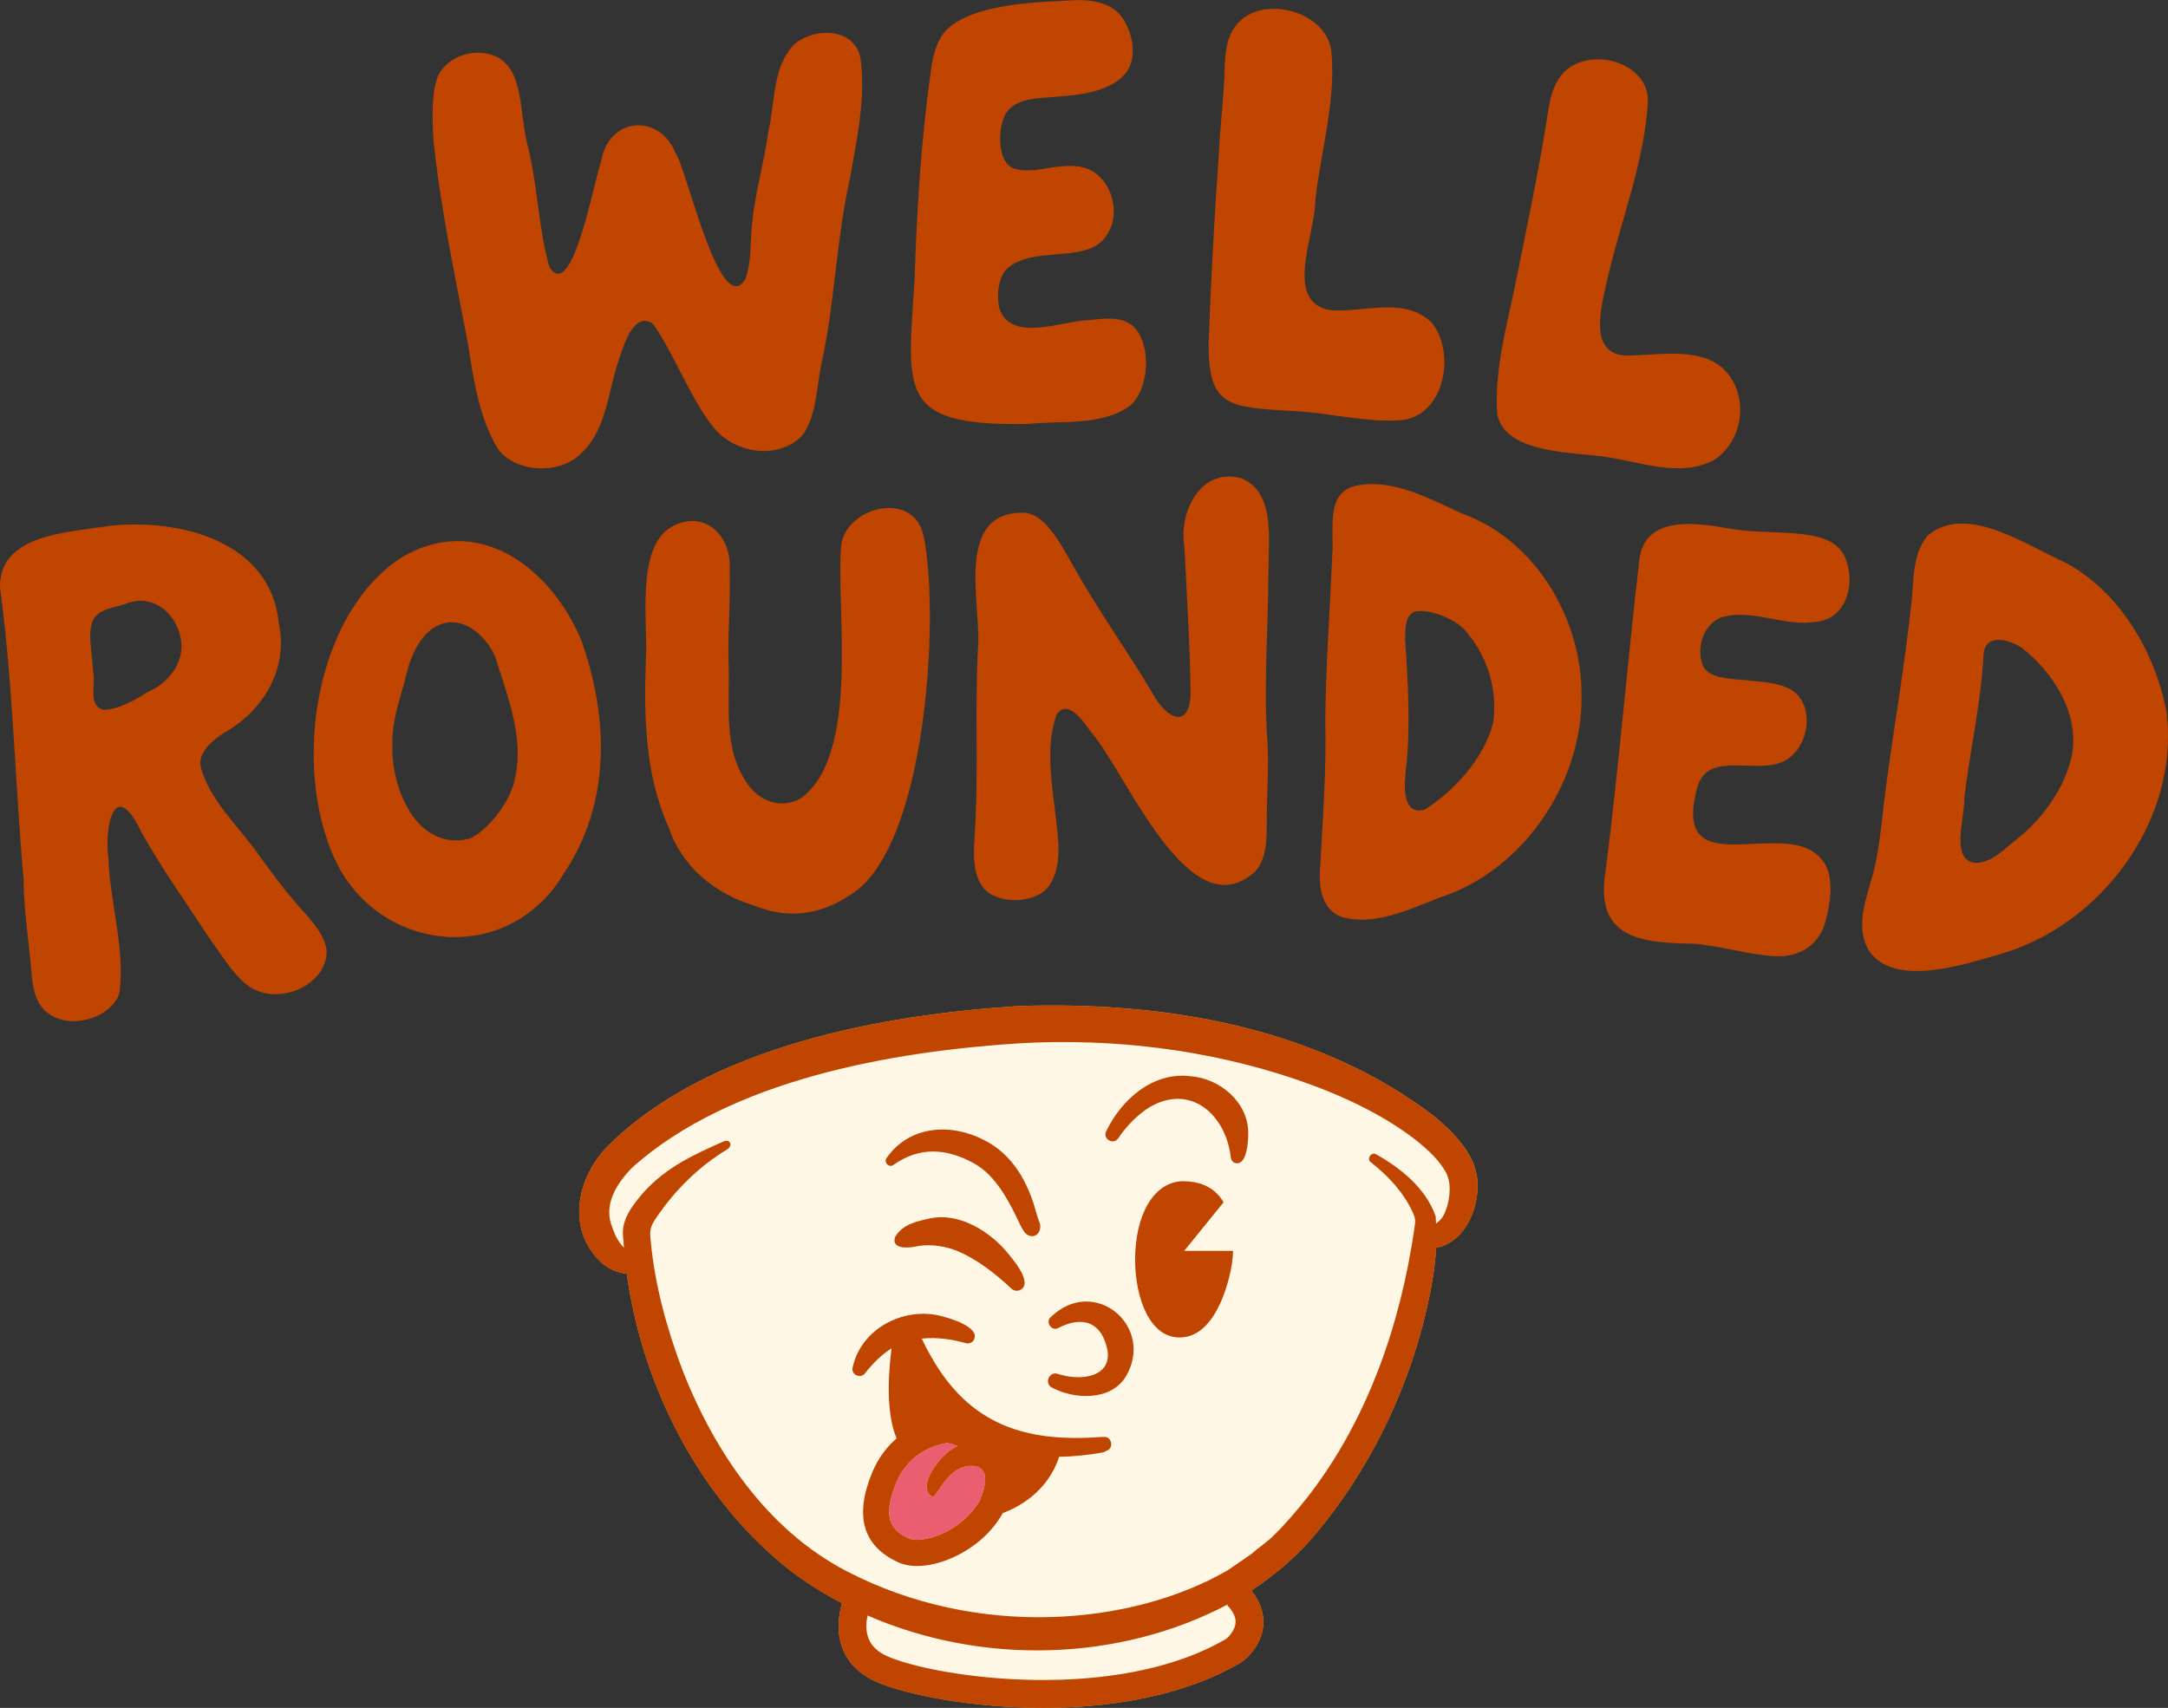 <svg height="122.852" width="155.915" viewBox="0 0 155.916 122.852" id="Layer_2" xmlns="http://www.w3.org/2000/svg"><rect x="0" y="0" width="155.916" height="122.852" fill="#333333" stroke="none"/><g id="Components"><g id="_75780e10-7d31-4c4b-b1bb-b41577b435c8_1"><g id="well_rounded_vertical"><path style="fill:#bf4501;" d="M23.49,68.412c-.079-.952-.78-1.809-1.393-2.541-1.12-1.203-2.201-2.592-3.397-4.249-1.465-2.135-3.644-4.012-4.276-6.511-.154-.965.787-1.831,1.672-2.384,2.858-1.604,4.649-4.612,3.957-7.874-.547-5.925-7.144-7.597-12.267-7.017C4.959,38.3-.094,38.405.001,42.278c.925,6.765,1.077,14.06,1.697,20.983.009,2.212.376,4.401.553,6.582.094,1.082.256,2.337,1.163,3.008,1.671,1.322,4.713.317,5.186-1.475.402-3.143-.692-6.488-.805-9.62-.311-2.433.493-5.876,2.357-1.919,1.425,2.557,3.23,5.089,4.839,7.55,1.212,1.676,2.239,3.531,3.753,3.967,1.934.639,4.647-.655,4.747-2.807l-.003-.134ZM13.046,46.697c-.091,1.396-1.216,2.607-2.515,3.125-.818.542-2.102,1.245-3.075,1.235-1.21-.292-.509-1.908-.778-2.86-.014-1.14-.435-2.668.026-3.615.471-.865,1.673-.861,2.507-1.214,2.14-.719,3.861,1.244,3.843,3.199l-.007.129Z"></path><path style="fill:#bf4501;" d="M155.8,51.166c-.804-4.284-3.441-8.724-7.381-10.756-2.737-1.205-6.998-4.218-9.784-1.892-1.179,1.404-.973,3.414-1.206,5.16-.517,4.707-1.316,9.127-1.923,13.91-.149,1.348-.288,2.723-.536,4.048-.358,2.287-1.78,4.649-.574,6.726,1.767,2.686,6.745,1.058,9.38.287,7.356-2.069,12.948-9.674,12.044-17.313l-.019-.17ZM148.988,54.407c-.482,2.226-2.064,4.465-3.843,5.87-.931.709-1.7,1.649-2.881,1.791-2.148.068-.916-3.363-.996-4.703.408-3.355,1.226-6.969,1.388-10.338.124-1.459,1.78-1.054,2.719-.447,2.238,1.728,4.16,4.664,3.643,7.662l-.03.165Z"></path><path style="fill:#bf4501;" d="M113.739,49.944c.001-5.412-3.278-11.057-8.531-12.981-2.409-1.09-5.04-2.539-7.586-2.045-2.351.426-1.658,3.195-1.81,4.974-.163,4.006-.455,7.817-.505,11.818.098,3.734-.193,7.361-.389,11.092-.063,1.384.344,2.907,1.847,3.226,2.607.57,5.141-.93,7.566-1.746,5.612-2.238,9.452-8.259,9.408-14.178l0-.16ZM107.356,52.091c-.668,2.491-2.767,4.795-4.885,6.141-1.7.47-1.469-1.865-1.362-2.921.35-2.716.146-6.431-.054-9.28.028-.845-.032-1.803.761-2.057,1.083-.163,2.995.584,3.69,1.536,1.493,1.778,2.202,4.14,1.881,6.433l-.03.148Z"></path><path style="fill:#bf4501;" d="M41.689,45.789c-2.26-5.13-7.454-8.902-12.861-5.662-6.483,4.29-7.928,15.868-4.384,22.398,3.525,6.184,12.304,6.732,16.118.287,3.421-5.081,3.205-11.335,1.205-16.855l-.078-.169ZM37.039,55.946c-.236,1.556-1.845,3.72-3.247,4.372-3.798.966-5.721-3.621-5.572-6.876-.01-1.653.486-2.952.895-4.479.324-1.571,1.052-3.394,2.438-3.996,1.703-.763,3.394.73,4.062,2.282.823,2.67,2.057,5.666,1.459,8.537l-.035.16Z"></path><path style="fill:#bf4501;" d="M46.974,23.317c1.399,1.931,2.673,5.341,4.283,7.351,1.479,1.933,4.615,2.453,6.377.726,1.196-1.506,1.05-3.758,1.529-5.615.875-4.238,1.015-8.751,1.972-12.992.49-2.778,1.158-5.854.741-8.634-.436-2.132-3.226-2.227-4.726-.992-1.597,1.581-1.409,4.178-1.878,6.251-.315,2.232-.939,4.327-1.181,6.623-.159,1.328-.013,2.877-.519,4.098-1.826,2.795-4.221-8.134-4.996-9.142-1.187-2.904-4.839-2.547-5.34.619-.432.957-2.051,10.278-3.725,7.599-.811-2.833-.845-6-1.604-8.909-.548-2.238-.262-5.028-2.001-6.112-1.482-.873-3.752-.26-4.44,1.364-.464,1.193-.375,3.306-.278,4.657.512,4.901,1.557,9.722,2.465,14.512.407,2.576.811,5.457,2.222,7.662,1.313,1.64,4.465,1.778,5.963.183,1.836-1.736,1.851-4.439,2.784-7.045.318-.92,1.005-3.023,2.26-2.283l.093.079Z"></path><path style="fill:#bf4501;" d="M91.224,41.096c-.01-2.257.522-5.683-1.946-6.693-2.928-.821-4.543,2.452-4.095,4.961.167,3.617.411,7.108.437,10.62-.082,2.303-1.594,1.95-2.727-.102-1.66-2.819-3.581-5.486-5.225-8.335-1.199-2.011-2.276-4.489-3.967-4.664-4.948-.159-3.247,6.212-3.346,9.36-.267,4.282.02,8.984-.224,13.201-.076,1.544-.379,3.64.897,4.727,1.275.941,3.777.736,4.529-.626.586-.965.654-2.274.488-3.71-.274-2.889-.972-5.851-.065-8.421.816-1.237,1.971.551,2.502,1.264,2.506,2.878,7.061,14.392,11.817,9.982.777-.91.792-2.175.806-3.382-.017-2.003.188-4.346.02-6.321-.24-3.809.085-7.969.094-11.674l.005-.188Z"></path><path style="fill:#bf4501;" d="M66.404,38.492c-.739-3.348-5.931-1.989-5.933,1.089-.296,4.607,1.302,14.478-2.721,17.73-1.258.901-2.923.479-3.859-.744-2.01-2.659-1.347-5.939-1.504-9.203-.036-2.17.163-4.299.083-6.333.2-2.548-1.882-4.448-4.195-3.122-2.572,1.535-1.662,6.864-1.827,9.581-.151,4.041-.061,8.225,1.636,12.01.927,2.822,3.334,4.793,6.109,5.625,2.432.997,4.737.735,6.981-.767,5.436-3.311,6.43-19.915,5.265-25.722l-.034-.145Z"></path><path style="fill:#bf4501;" d="M132.778,40.324c-.873-2.63-5-1.699-8.44-2.311-2.335-.406-6.011-.972-6.435,2.202-.878,7.504-1.482,15.004-2.437,22.459-.793,4.823,2.506,5.161,6.363,5.21,1.91.158,4.398.886,5.921.896,1.732.084,3.139-.879,3.544-2.556.373-1.351.65-3.325-.268-4.38-2.503-3.221-10.735,1.936-9.034-4.925.574-2.894,3.755-1.38,5.838-1.992,2.227-.557,2.967-4.287.838-5.391-.898-.466-2.221-.512-3.468-.637-1.204-.096-2.316-.219-2.698-.95-.57-1.219-.03-3.065,1.307-3.542,2.153-.649,4.529.671,6.66.337,2.165-.104,2.94-2.457,2.356-4.276l-.047-.144Z"></path><path style="fill:#bf4501;" d="M73.906,30.496c2.381-.251,5.35.165,7.365-1.311,1.58-1.383,1.541-5.171-.21-6.004-.825-.403-1.76-.254-2.674-.16-1.935.032-5.558,1.643-6.492-.755-.248-.933-.111-2.271.49-2.913,1.861-1.74,5.815-.336,7.145-2.356,1.006-1.32.614-3.43-.633-4.458-1.209-.999-2.989-.498-4.415-.316-.506.05-.993.064-1.449-.074-1.319-.283-1.383-2.979-.61-4.118.831-1.027,2.292-.947,3.517-1.069,1.685-.11,3.821-.361,4.937-1.604.944-1.03.649-2.872-.137-4.047-.651-.964-1.766-1.284-3.151-1.31-2.916.151-7.426.21-9.468,2.091-.834.847-1.077,2.115-1.209,3.286-.687,4.814-.988,10.005-1.142,14.818-.513,7.973-1.218,10.444,7.954,10.302l.183-.002Z"></path><path style="fill:#bf4501;" d="M101.23,30.147c2.771-.709,3.37-4.879,1.772-6.895-1.946-1.975-4.913-.745-7.325-.941-3.412-.553-1.071-5.5-1.093-7.809.38-3.603,1.538-7.294,1.152-10.919-.445-2.903-5.251-4.057-6.925-1.649-.643.889-.71,2.029-.742,3.104-.044,1.913-.32,3.905-.421,6.119-.321,4.499-.559,9.004-.729,13.518-.024,4.563,1.401,4.61,5.918,4.886,2.615.087,5.84.949,8.234.623l.159-.036Z"></path><path style="fill:#bf4501;" d="M107.718,29.977c.711,2.489,4.719,2.523,7.247,2.828,2.707.27,5.801,1.677,8.36.253,2.771-1.91,2.348-6.583-1.016-7.387-1.544-.411-3.302-.154-4.85-.107-3.299.281-2.369-3.192-1.923-5.217.949-4.284,2.813-8.879,2.981-13.241-.124-2.331-3.159-3.424-5.15-2.523-1.409.617-1.844,2.068-2.05,3.539-.597,3.883-1.429,7.812-2.208,11.682-.629,3.253-1.687,6.736-1.426,10.044l.035.129Z"></path></g><g id="saucer"><g id="saucer-2"><path style="fill:#f2a844;" d="M103.282,89.762c-.1,1.847-.488,3.667-.939,5.458-1.421,5.46-4.032,10.68-7.656,15.032-1.294,1.597-2.965,3.006-4.693,4.166.783.974.907,1.879.856,2.492-.128,1.537-1.348,2.492-1.486,2.596l-.091.06c-4.169,2.465-9.45,3.283-14.251,3.284-5.219,0-9.871-.968-11.914-1.839-1.275-.544-2.131-1.39-2.541-2.513-.427-1.169-.246-2.36-.016-3.174-1.266-.665-2.481-1.426-3.629-2.283-6.516-5.06-10.72-13.217-11.844-21.415-.731-.083-1.483-.421-1.996-.972-2.414-2.459-1.492-6.147.733-8.313,7.224-7.093,19.708-9.36,29.441-9.974,10.405-.354,21.492,1.477,29.963,7.989,1.36,1.172,2.897,2.67,3.039,4.616.122,1.929-.896,4.388-2.976,4.787Z"></path><path style="fill:#fff7e5;" d="M75.021,122.132c-4.894,0-9.556-.896-11.632-1.781-1.085-.463-1.808-1.169-2.147-2.098-.359-.984-.198-2.028.001-2.731l.159-.561-.517-.272c-1.243-.653-2.432-1.401-3.533-2.223-6.085-4.725-10.412-12.555-11.562-20.936l-.076-.555-.556-.063c-.598-.068-1.177-.348-1.55-.748-.825-.84-1.247-1.892-1.233-3.054.017-1.495.743-3.084,1.942-4.252,7.146-7.016,19.705-9.185,28.983-9.771.777-.026,1.58-.041,2.384-.041,11.175,0,20.291,2.652,27.095,7.882,1.349,1.163,2.643,2.485,2.76,4.097.107,1.692-.777,3.717-2.393,4.027l-.553.106-.03.562c-.102,1.875-.521,3.742-.918,5.322-1.418,5.448-4.016,10.55-7.511,14.747-1.158,1.429-2.684,2.782-4.542,4.03l-.651.438.492.611c.647.805.738,1.522.699,1.981-.103,1.247-1.155,2.045-1.199,2.078l-.06.039c-4.415,2.609-9.973,3.163-13.852,3.163h0Z" id="cup_fill"></path><path style="fill:#eb5e71;" d="M69.871,105.444c-1.727-.018-2.51,2.288-2.781,2.223s-.96-.668.257-2.337c.483-.661,1.028-1.066,1.515-1.321-.275-.099-.527-.17-.71-.21l-.06.009c-.607.089-2.672.554-3.615,2.798-1.194,2.844-.149,3.595.924,4.074.411.183,1.395.101,2.481-.415.611-.29,1.933-1.064,2.671-2.489l-.031-.014s1.076-2.3-.65-2.319Z" id="tongue_fill"></path><g id="outline"><path style="fill:#bf4501;" d="M66.941,87.63c-.969.214-1.976.4-2.555,1.319-.369.991,1.129.818,1.635.681,1.016-.153,2.041.015,2.957.414,1.382.608,2.65,1.608,3.754,2.648.162.15.402.201.62.111,1.079-.516-.745-2.511-1.208-3.044-1.301-1.366-3.253-2.502-5.203-2.128Z"></path><path style="fill:#bf4501;" d="M74.731,87.858c.001.001-.167-.444-.197-.593-.563-2.132-1.667-4.222-3.779-5.265-2.38-1.234-5.356-1.034-6.975,1.274-.265.288.129.753.457.534,1.888-1.352,3.822-1.19,5.697-.184,1.683.864,2.661,2.838,3.46,4.528.134.25.261.545.539.695.631.313,1.073-.407.799-.99Z"></path><path style="fill:#bf4501;" d="M85.658,77.419c-2.753-.353-5.005,1.679-6.106,3.958-.277.546.524,1.016.865.505.586-.873,1.385-1.697,2.247-2.232,2.936-1.735,5.492.502,5.851,3.598.022.168.106.325.273.399.893.297.987-1.581.982-2.157-.003-2.194-2.017-3.894-4.112-4.072Z"></path><path style="fill:#bf4501;" d="M75.575,94.736c-.425.345.047,1.057.533.789,1.784-.92,3.139-.404,3.545,1.619.283,1.982-2.041,2.207-3.596,1.677-.624-.191-.98.723-.384,1.002,1.522.805,4.13,1.011,5.277-.773,2.162-3.623-2.24-7.343-5.375-4.314Z"></path><path style="fill:#bf4501;" d="M79.431,103.365c-.13-.004-.259.002-.375.009-5.368.386-9.355-.93-12.097-5.801-.247-.418-.471-.856-.671-1.286,1.056-.107,2.161.039,3.164.33.197.054.416-.009.552-.179.614-.973-1.792-1.657-2.452-1.803-2.656-.615-5.657.993-6.232,3.735-.13.548.632.848.925.366.532-.668,1.157-1.3,1.878-1.748-.156,1.116-.516,4.45.36,6.483-.666.571-1.292,1.343-1.738,2.407-1.33,3.168-.694,5.361,1.89,6.517.559.249,1.269.312,2.05.197.636-.094,1.319-.306,2.003-.631,1.504-.714,2.695-1.812,3.431-3.121,1.043-.386,3.212-1.482,4.051-4.048,1.053-.016,2.119-.126,3.177-.322,0,0,.284-.135.284-.135.473-.202.322-.971-.2-.972ZM70.553,107.776c-.738,1.425-2.06,2.198-2.671,2.489-1.085.516-2.069.598-2.481.415-1.073-.48-2.118-1.231-.924-4.074.943-2.244,3.007-2.709,3.615-2.798l.06-.009c.183.04.435.112.71.21-.486.255-1.032.66-1.515,1.321-1.217,1.668-.527,2.272-.257,2.337s1.054-2.241,2.781-2.223c1.727.018.65,2.319.65,2.319l.031.014Z"></path><path style="fill:#bf4501;" d="M87.997,86.484c-.093-.154-.193-.304-.31-.443-.615-.726-1.475-1.06-2.595-1.074-1.928.024-3.279,2.016-3.443,5.074-.149,2.795.81,5.899,2.881,6.147.107.013.212.019.314.019,2.868,0,3.691-4.913,3.731-5.171.011-.061.08-.475.107-1.057h-3.519l2.834-3.495Z"></path><path style="fill:#bf4501;" d="M103.219,80.359c-8.472-6.513-19.558-8.343-29.963-7.989-9.733.614-22.216,2.881-29.441,9.974-2.225,2.166-3.147,5.854-.733,8.313.513.551,1.265.889,1.996.972,1.125,8.198,5.328,16.355,11.844,21.415,1.148.857,2.363,1.618,3.629,2.283-.23.813-.411,2.005.016,3.174.41,1.123,1.266,1.969,2.541,2.513,2.043.871,6.695,1.839,11.914,1.839,4.801-.001,10.082-.819,14.251-3.284l.091-.06c.139-.103,1.358-1.059,1.486-2.596.051-.613-.073-1.518-.856-2.492,1.728-1.161,3.399-2.569,4.693-4.166,3.624-4.352,6.236-9.573,7.656-15.032.45-1.791.839-3.612.939-5.458,2.08-.399,3.098-2.857,2.976-4.787-.142-1.946-1.679-3.444-3.039-4.616ZM88.196,117.881c-7.979,4.671-20.775,2.797-24.304,1.292-.755-.321-1.227-.764-1.444-1.351-.201-.544-.159-1.134-.059-1.617,8.179,3.575,18.057,3.363,25.945-.813l-.076.073c.427.447.629.875.6,1.27-.039.519-.468.981-.661,1.145ZM103.875,87.317c-.122.271-.343.508-.596.696-.01-.173-.015-.346-.032-.52-.693-2.003-2.493-3.46-4.284-4.46-.357-.211-.719.366-.352.588,1.219.966,2.34,2.154,2.979,3.568.237.512.201.644.125,1.202-1.005,6.898-3.347,13.707-7.641,19.253-.766.972-1.741,2.113-2.625,2.957-.451.399-1.069.846-1.502,1.216-.081.052-1.555,1.078-1.633,1.127-6.939,4.026-18.038,4.958-27.429.075-5.7-2.963-9.515-8.603-11.824-14.513-1.118-2.977-1.986-6.133-2.266-9.289-.108-.804.028-1.077.464-1.713,1.319-1.925,2.999-3.59,5.025-4.818.454-.275.22-.784-.248-.578-2.133.941-4.12,1.862-5.715,3.622-.725.827-1.621,1.921-1.517,3.123.015.298.046.597.07.895-.463-.451-.724-1.068-.944-1.758-.419-1.412.36-2.816,1.578-4.045,7.065-6.276,18.591-8.314,27.877-8.903,6.665-.367,13.411.444,19.715,2.565,3.131,1.062,6.217,2.452,8.754,4.424.882.711,1.738,1.487,2.213,2.465.367.869.144,2.078-.192,2.822Z"></path></g></g></g></g></g></svg>